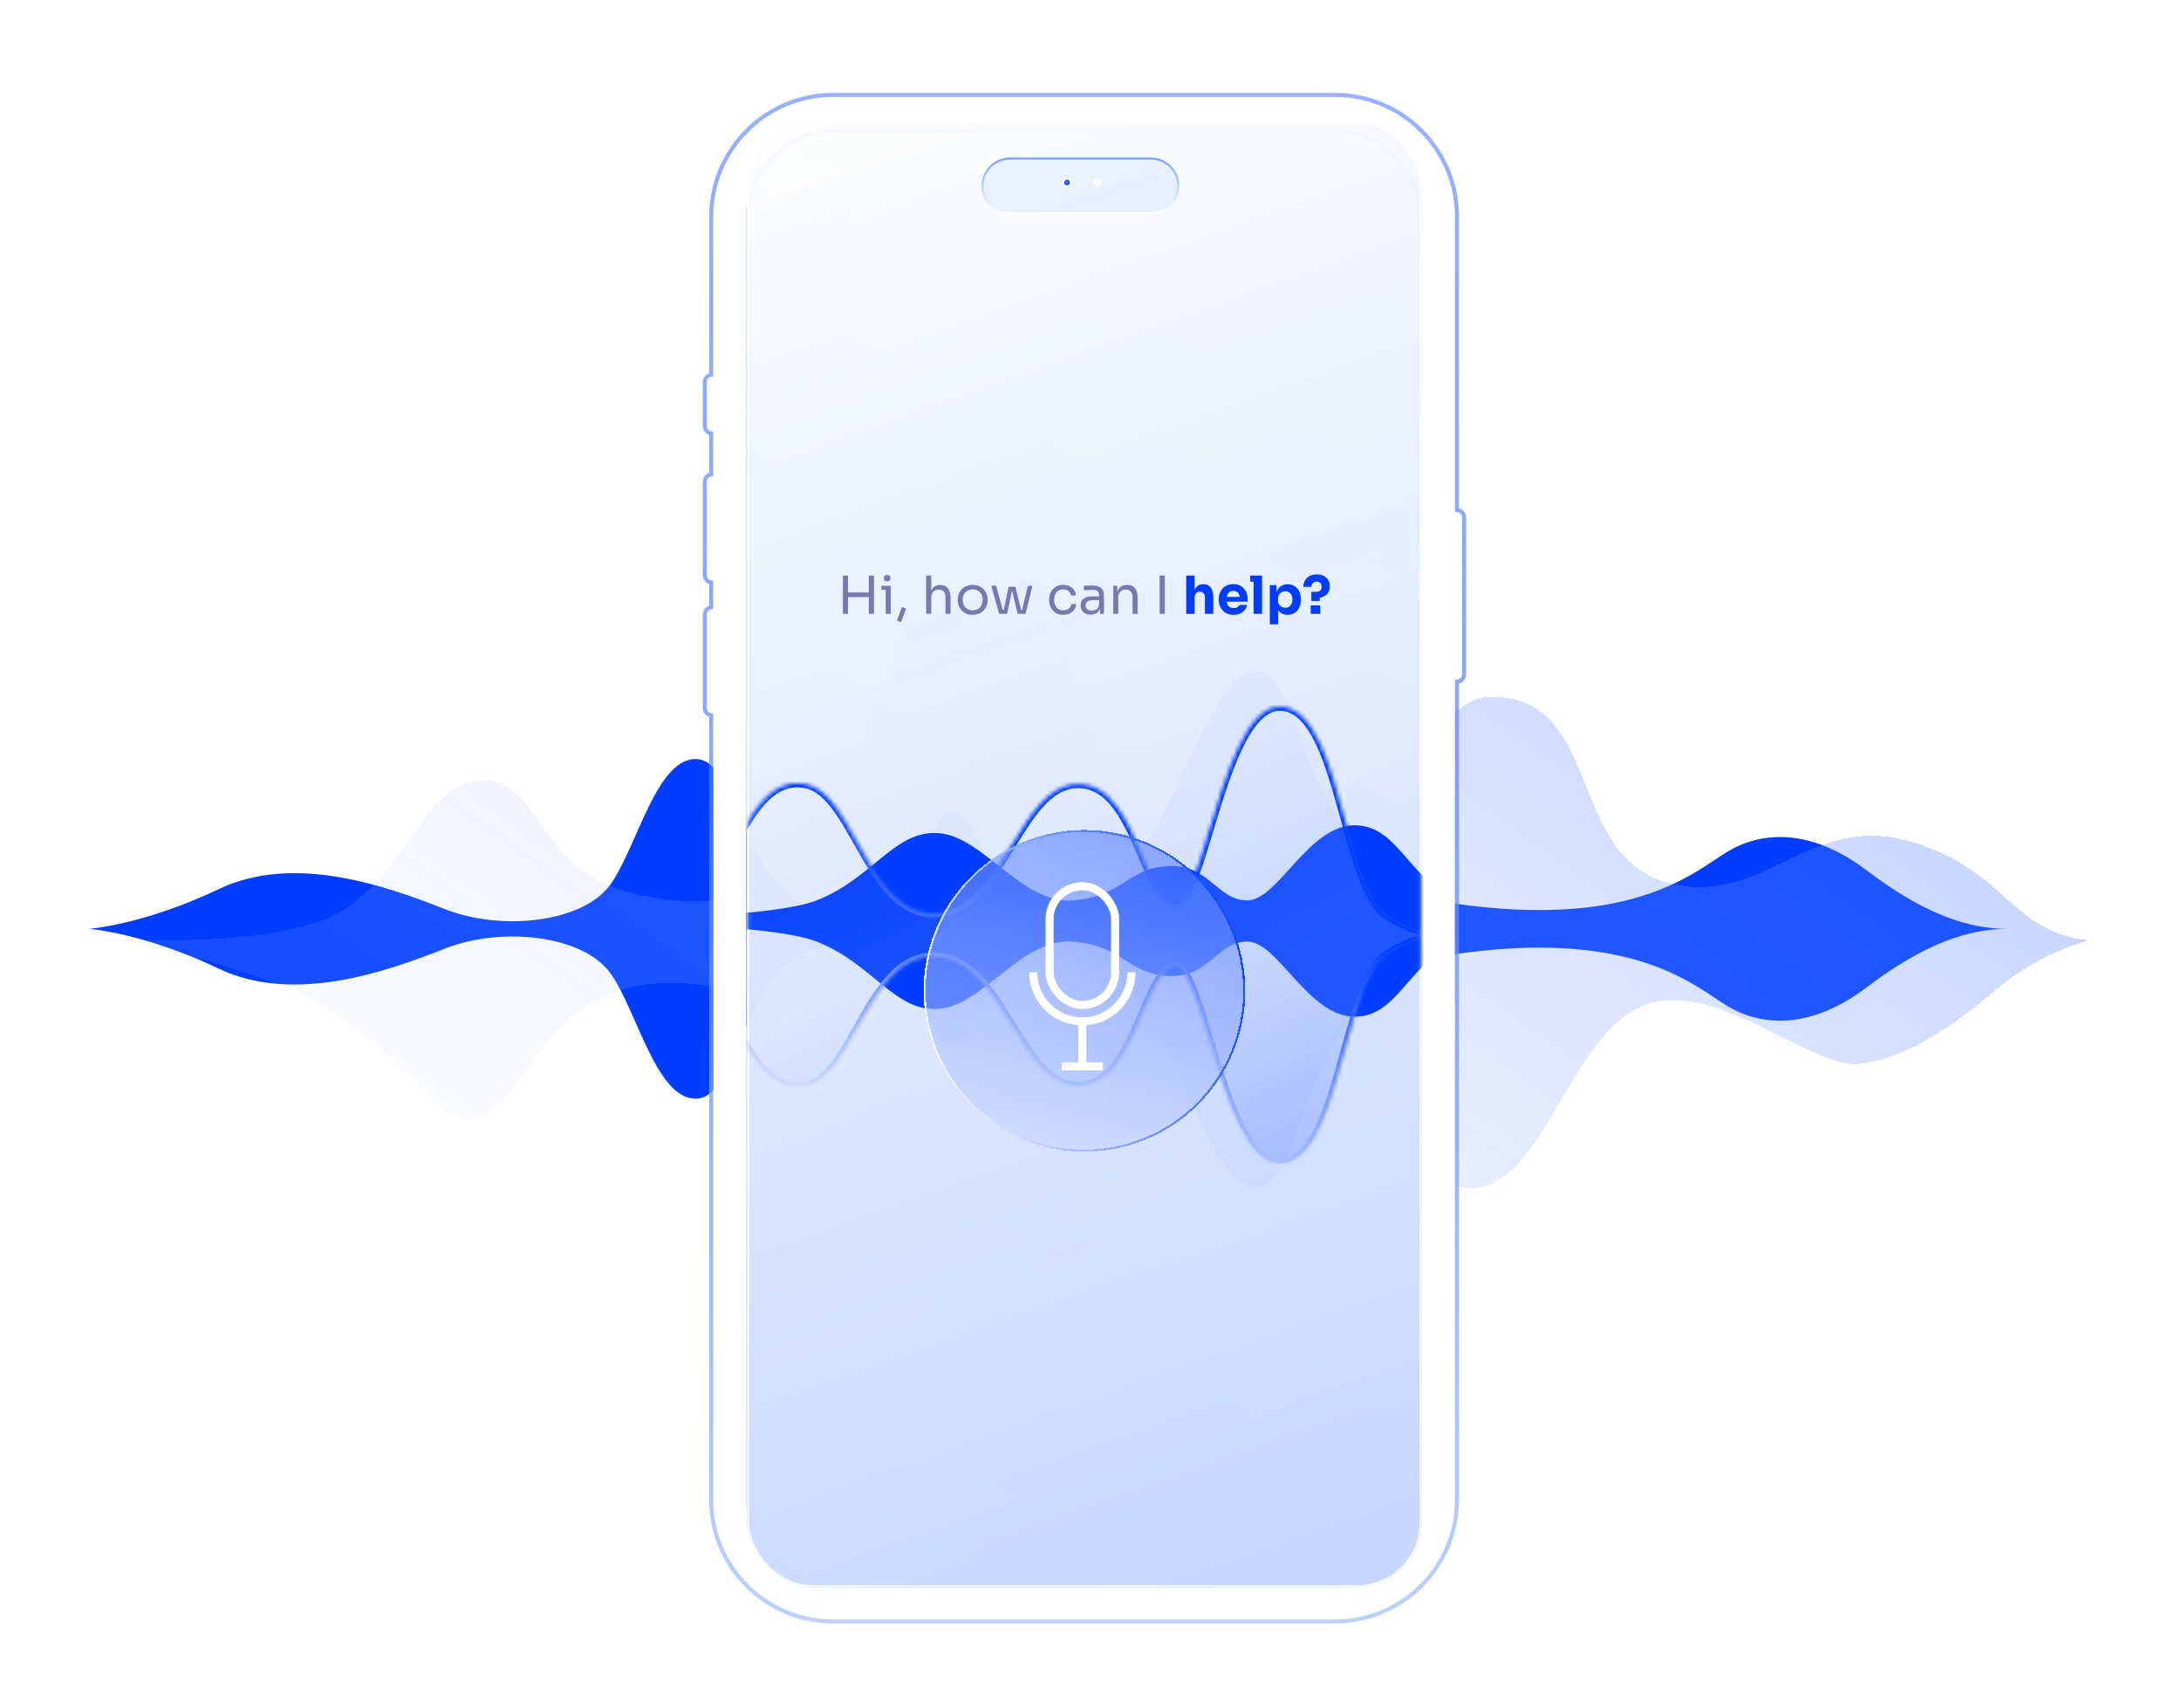<svg width="540" height="423" viewBox="0 0 540 423" fill="none" xmlns="http://www.w3.org/2000/svg">
<path d="M462.277 215.582C447.893 204.681 435.849 206.089 427.897 210.775C419.946 215.461 405.678 229.529 363.115 224.137C320.547 218.745 324.291 165.534 310.727 166.003C297.164 166.472 287.34 223.199 264.888 224.838C242.437 226.478 243.373 200.929 236.357 200.929C229.341 200.929 231.445 220.152 208.293 224.606C185.138 229.06 183.738 189.68 173.21 188.04C162.686 186.401 157.774 210.073 150.99 219.218C144.206 228.358 124.326 230.704 110.063 225.079C95.795 219.455 72.875 211.248 54.168 220.156C35.448 229.06 22 229.998 22 229.998C22 229.998 35.448 230.936 54.16 239.844C72.871 248.752 95.791 240.545 110.055 234.921C124.322 229.296 144.202 231.638 150.982 240.782C157.766 249.922 162.678 273.599 173.202 271.96C183.725 270.32 185.129 230.94 208.285 235.394C231.441 239.848 229.333 259.071 236.348 259.071C243.364 259.071 242.428 233.522 264.88 235.162C287.332 236.801 297.155 293.528 310.719 293.997C324.283 294.466 320.543 241.255 363.106 235.863C405.674 230.471 419.937 244.534 427.889 249.225C435.841 253.911 447.885 255.319 462.269 244.418C476.652 233.518 487.528 230.002 497 230.002C487.528 230.002 476.652 226.486 462.269 215.586L462.277 215.582Z" fill="#003DFF"/>
<g filter="url(#filter0_bd_2089_51077)">
<path d="M22 230.272C22 230.272 67.672 233.772 84.535 223.625C101.399 213.478 106.318 188.626 121.776 191.427C137.233 194.229 131.817 222.208 176.228 221.175C220.639 220.142 216.043 127.615 243.678 129.016C271.312 130.416 257.73 212.073 308.32 220.472C358.911 228.872 344.855 169.142 370.619 170.542C396.383 171.943 388.42 208.92 411.957 216.27C435.494 223.621 447.439 199.471 472.033 206.123C496.628 212.775 497.329 228.636 517 230.855C517 230.855 504.703 234.123 494.869 242.522C485.036 250.922 472.738 260.02 460.441 261.42C448.144 262.821 423.811 239.085 405.989 247.423C388.167 255.76 382.1 291.519 364.535 292.217C346.971 292.915 345.917 241.82 308.677 242.171C271.437 242.522 264.764 331.062 240.874 328.963C216.985 326.864 219.797 248.819 175.879 242.171C131.962 235.524 133.019 273.319 116.508 274.72C99.997 276.12 102.5 240.5 22 230.272Z" fill="url(#paint0_linear_2089_51077)" fill-opacity="0.5" shape-rendering="crispEdges"/>
</g>
<g filter="url(#filter1_f_2089_51077)">
<rect width="363" height="167" rx="7" transform="matrix(4.37114e-08 -1 -1 -4.37114e-08 352 393)" fill="url(#paint1_radial_2089_51077)" fill-opacity="0.25"/>
</g>
<g filter="url(#filter2_b_2089_51077)">
<path d="M360.681 126.793C360.525 126.793 360.375 126.823 360.233 126.872V53.639C360.235 37.269 346.941 24 330.543 24H206.285C189.886 24 176.593 37.269 176.593 53.639V93.299C176.505 93.28 176.413 93.269 176.317 93.269C175.59 93.269 175 93.855 175 94.578V105.519C175 106.242 175.59 106.828 176.317 106.828C176.411 106.828 176.503 106.817 176.593 106.798V117.993C176.505 117.974 176.413 117.963 176.317 117.963C175.59 117.963 175 118.549 175 119.272V142.438C175 143.161 175.59 143.747 176.317 143.747C176.411 143.747 176.503 143.736 176.593 143.717V150.884C176.503 150.865 176.413 150.854 176.317 150.854C175.59 150.854 175 151.441 175 152.163V175.329C175 176.052 175.59 176.638 176.317 176.638C176.411 176.638 176.503 176.627 176.593 176.608V371.361C176.593 387.729 189.888 401 206.285 401H330.543C346.941 401 360.235 387.731 360.235 371.361V168.23C360.375 168.281 360.525 168.309 360.683 168.309C361.41 168.309 362 167.723 362 167.001V128.099C362 127.377 361.41 126.791 360.683 126.791L360.681 126.793ZM352.014 52.603V372.376C352.014 382.409 341.715 393.151 331.204 393.151H205.625C196.218 393.151 184.814 382.885 184.814 372.376V52.605C184.814 42.103 195.233 31.826 205.631 31.826H331.2C341.717 31.826 352.016 42.339 352.016 52.605L352.014 52.603Z" fill="url(#paint2_linear_2089_51077)"/>
<path d="M176.093 53.639V92.782C175.198 92.892 174.5 93.652 174.5 94.578V105.519C174.5 106.445 175.198 107.205 176.093 107.314V117.477C175.198 117.586 174.5 118.346 174.5 119.272V142.438C174.5 143.364 175.198 144.124 176.093 144.233V150.368C175.198 150.478 174.5 151.237 174.5 152.163V175.329C174.5 176.255 175.198 177.015 176.093 177.124V371.361C176.093 388.006 189.612 401.5 206.285 401.5H330.543C347.216 401.5 360.735 388.008 360.735 371.361V168.808C361.712 168.781 362.5 167.985 362.5 167.001V128.099C362.5 127.115 361.71 126.318 360.733 126.292V53.639C360.735 36.992 347.216 23.5 330.543 23.5H206.285C189.61 23.5 176.093 36.992 176.093 53.639ZM345.198 38.718C348.953 42.495 351.431 47.463 351.514 52.353V52.603V372.376C351.514 377.229 349.017 382.303 345.195 386.175C341.374 390.045 336.293 392.651 331.204 392.651H205.625C201.088 392.651 196.004 390.165 192.039 386.344C188.076 382.526 185.314 377.454 185.314 372.376V52.605C185.314 47.516 187.843 42.443 191.676 38.632C195.509 34.82 200.593 32.326 205.631 32.326H331.2C336.295 32.326 341.378 34.877 345.198 38.718Z" stroke="url(#paint3_linear_2089_51077)"/>
</g>
<g filter="url(#filter3_bi_2089_51077)">
<rect x="185" y="30" width="167" height="363" rx="16" fill="url(#paint4_linear_2089_51077)" fill-opacity="0.8"/>
<rect x="185.25" y="30.25" width="166.5" height="362.5" rx="15.75" stroke="url(#paint5_linear_2089_51077)" stroke-width="0.5"/>
</g>
<g filter="url(#filter4_bi_2089_51077)">
<rect x="185" y="30" width="167" height="363" rx="16" fill="url(#paint6_linear_2089_51077)" fill-opacity="0.8"/>
<rect x="185.25" y="30.25" width="166.5" height="362.5" rx="15.75" stroke="url(#paint7_linear_2089_51077)" stroke-width="0.5"/>
</g>
<mask id="mask0_2089_51077" style="mask-type:alpha" maskUnits="userSpaceOnUse" x="185" y="30" width="167" height="363">
<rect x="185.25" y="30.25" width="166.5" height="362.5" rx="15.75" fill="#24CBAD" stroke="url(#paint8_linear_2089_51077)" stroke-width="0.5"/>
</mask>
<g mask="url(#mask0_2089_51077)">
<path d="M202.225 222.947C191.115 227.336 149.631 228.043 129.642 227.847C129.281 227.844 129 228.135 129 228.496C129 228.855 129.291 229.145 129.649 229.145H408.355C408.711 229.145 409 228.857 409 228.5C409 228.138 408.708 227.847 408.347 227.851C402.845 227.916 388.377 227.483 369.163 225.231C349.13 222.882 348.154 204.354 335.396 204.354C323.897 204.354 316.425 222.947 308.837 222.947C301.249 222.947 299.352 213.814 289.108 214.466C278.864 215.118 278.106 221.969 265.585 222.947C253.065 223.926 243.58 207.29 232.577 206.311C221.575 205.332 216.263 217.402 202.225 222.947Z" fill="#003DFF"/>
<path d="M202.225 233.156C191.115 228.767 149.631 228.06 129.642 228.256C129.281 228.26 129 227.968 129 227.607C129 227.248 129.291 226.958 129.649 226.958H408.355C408.711 226.958 409 227.247 409 227.603C409 227.965 408.708 228.256 408.347 228.252C402.845 228.187 388.377 228.62 369.163 230.872C349.13 233.221 348.154 251.749 335.396 251.749C323.897 251.749 316.425 233.156 308.837 233.156C301.249 233.156 299.352 242.29 289.108 241.637C278.864 240.985 278.106 234.134 265.585 233.156C253.065 232.177 243.58 248.814 232.577 249.792C221.575 250.771 216.263 238.701 202.225 233.156Z" fill="#003DFF"/>
<g filter="url(#filter5_bd_2089_51077)">
<mask id="path-13-inside-1_2089_51077" fill="white">
<path fill-rule="evenodd" clip-rule="evenodd" d="M176.387 217.75C176.05 218.326 175.692 218.883 175.315 219.42C173.989 221.312 175.079 226.705 176.993 229.51C175.079 232.315 173.989 237.708 175.315 239.6C175.692 240.137 176.05 240.694 176.387 241.27C177.657 243.443 178.895 245.931 180.165 248.485C184.966 258.138 190.236 268.733 199.541 266.838C204.801 265.766 208.468 259.267 212.339 252.406C217.129 243.918 222.23 234.876 231.047 234.876C240.12 234.876 245.427 243.515 250.523 251.813C255.106 259.275 259.519 266.459 266.348 266.838C275.09 267.322 279.23 257.536 282.826 249.039C285.164 243.514 287.271 238.535 290.262 237.275C293.526 235.901 296.228 244.864 299.425 255.466C303.664 269.525 308.773 286.467 317.212 286.011C325.422 285.568 329.196 271.857 332.871 258.503C335.823 247.777 338.711 237.283 343.783 234.079C346.151 232.584 348.741 231.453 351.366 230.606L362.719 230.563C365.867 230.797 368.568 230.722 370.354 230.534L362.719 230.563C360.464 230.395 357.98 230.068 355.438 229.51C357.98 228.952 360.464 228.625 362.719 228.457L370.354 228.486C368.568 228.298 365.867 228.223 362.719 228.457L351.366 228.415C348.741 227.568 346.151 226.436 343.783 224.941C338.711 221.737 335.823 211.243 332.871 200.517C329.196 187.164 325.422 173.452 317.212 173.009C308.773 172.553 303.664 189.495 299.425 203.554C296.228 214.156 293.526 223.119 290.262 221.745C287.271 220.486 285.164 215.506 282.826 209.981C279.23 201.484 275.09 191.698 266.348 192.182C259.519 192.561 255.106 199.746 250.523 207.207C245.427 215.505 240.12 224.144 231.047 224.144C222.23 224.144 217.129 215.102 212.339 206.614C208.468 199.753 204.801 193.254 199.541 192.182C190.236 190.287 184.966 200.882 180.165 210.535C178.895 213.089 177.657 215.577 176.387 217.75Z"/>
</mask>
<path fill-rule="evenodd" clip-rule="evenodd" d="M176.387 217.75C176.05 218.326 175.692 218.883 175.315 219.42C173.989 221.312 175.079 226.705 176.993 229.51C175.079 232.315 173.989 237.708 175.315 239.6C175.692 240.137 176.05 240.694 176.387 241.27C177.657 243.443 178.895 245.931 180.165 248.485C184.966 258.138 190.236 268.733 199.541 266.838C204.801 265.766 208.468 259.267 212.339 252.406C217.129 243.918 222.23 234.876 231.047 234.876C240.12 234.876 245.427 243.515 250.523 251.813C255.106 259.275 259.519 266.459 266.348 266.838C275.09 267.322 279.23 257.536 282.826 249.039C285.164 243.514 287.271 238.535 290.262 237.275C293.526 235.901 296.228 244.864 299.425 255.466C303.664 269.525 308.773 286.467 317.212 286.011C325.422 285.568 329.196 271.857 332.871 258.503C335.823 247.777 338.711 237.283 343.783 234.079C346.151 232.584 348.741 231.453 351.366 230.606L362.719 230.563C365.867 230.797 368.568 230.722 370.354 230.534L362.719 230.563C360.464 230.395 357.98 230.068 355.438 229.51C357.98 228.952 360.464 228.625 362.719 228.457L370.354 228.486C368.568 228.298 365.867 228.223 362.719 228.457L351.366 228.415C348.741 227.568 346.151 226.436 343.783 224.941C338.711 221.737 335.823 211.243 332.871 200.517C329.196 187.164 325.422 173.452 317.212 173.009C308.773 172.553 303.664 189.495 299.425 203.554C296.228 214.156 293.526 223.119 290.262 221.745C287.271 220.486 285.164 215.506 282.826 209.981C279.23 201.484 275.09 191.698 266.348 192.182C259.519 192.561 255.106 199.746 250.523 207.207C245.427 215.505 240.12 224.144 231.047 224.144C222.23 224.144 217.129 215.102 212.339 206.614C208.468 199.753 204.801 193.254 199.541 192.182C190.236 190.287 184.966 200.882 180.165 210.535C178.895 213.089 177.657 215.577 176.387 217.75Z" fill="url(#paint9_linear_2089_51077)" fill-opacity="0.5" shape-rendering="crispEdges"/>
<path d="M175.315 219.42L174.496 218.846L174.496 218.846L175.315 219.42ZM176.387 217.75L177.25 218.255L177.25 218.255L176.387 217.75ZM176.993 229.51L177.819 230.074L178.204 229.51L177.819 228.946L176.993 229.51ZM175.315 239.6L174.496 240.174L174.496 240.174L175.315 239.6ZM176.387 241.27L177.25 240.765L177.25 240.765L176.387 241.27ZM180.165 248.485L179.27 248.93L179.27 248.93L180.165 248.485ZM199.541 266.838L199.741 267.818L199.741 267.818L199.541 266.838ZM212.339 252.406L213.21 252.898L213.21 252.898L212.339 252.406ZM250.523 251.813L251.375 251.29L250.523 251.813ZM266.348 266.838L266.404 265.839L266.403 265.839L266.348 266.838ZM282.826 249.039L283.747 249.428L283.747 249.428L282.826 249.039ZM290.262 237.275L290.65 238.197L290.65 238.197L290.262 237.275ZM299.425 255.466L298.468 255.754L298.468 255.754L299.425 255.466ZM317.212 286.011L317.266 287.01L317.266 287.01L317.212 286.011ZM332.871 258.503L331.907 258.238L331.907 258.238L332.871 258.503ZM343.783 234.079L344.317 234.925L344.317 234.925L343.783 234.079ZM351.366 230.606L351.362 229.606L351.207 229.606L351.059 229.654L351.366 230.606ZM370.354 230.534L370.459 231.529L370.35 229.534L370.354 230.534ZM355.438 229.51L355.224 228.533V230.487L355.438 229.51ZM370.354 228.486L370.35 229.486L370.459 227.491L370.354 228.486ZM351.366 228.415L351.059 229.366L351.207 229.414L351.362 229.415L351.366 228.415ZM343.783 224.941L344.317 224.095L344.317 224.095L343.783 224.941ZM332.871 200.517L331.907 200.783L331.907 200.783L332.871 200.517ZM317.212 173.009L317.266 172.01L317.212 173.009ZM299.425 203.554L298.468 203.266L298.468 203.266L299.425 203.554ZM290.262 221.745L290.65 220.823L290.65 220.823L290.262 221.745ZM282.826 209.981L283.747 209.592L283.747 209.592L282.826 209.981ZM266.348 192.182L266.404 193.181L266.404 193.181L266.348 192.182ZM250.523 207.207L251.375 207.73L250.523 207.207ZM212.339 206.614L211.468 207.105L211.468 207.105L212.339 206.614ZM199.541 192.182L199.741 191.203L199.741 191.203L199.541 192.182ZM180.165 210.535L181.06 210.981L181.06 210.981L180.165 210.535ZM176.134 219.994C176.526 219.435 176.899 218.856 177.25 218.255L175.524 217.245C175.201 217.797 174.858 218.33 174.496 218.846L176.134 219.994ZM177.819 228.946C176.961 227.689 176.251 225.782 175.923 223.947C175.76 223.036 175.699 222.181 175.746 221.467C175.795 220.731 175.954 220.251 176.134 219.994L174.496 218.846C174.013 219.535 173.81 220.438 173.751 221.334C173.689 222.251 173.771 223.274 173.954 224.299C174.318 226.334 175.111 228.526 176.167 230.074L177.819 228.946ZM176.167 228.946C175.111 230.494 174.318 232.686 173.954 234.722C173.771 235.746 173.689 236.77 173.751 237.686C173.81 238.582 174.013 239.485 174.496 240.174L176.134 239.026C175.954 238.769 175.795 238.289 175.746 237.553C175.699 236.839 175.76 235.984 175.923 235.074C176.251 233.238 176.961 231.331 177.819 230.074L176.167 228.946ZM174.496 240.174C174.858 240.69 175.201 241.223 175.524 241.775L177.25 240.765C176.899 240.164 176.526 239.585 176.134 239.026L174.496 240.174ZM175.524 241.775C176.774 243.913 177.996 246.369 179.27 248.93L181.06 248.04C179.794 245.493 178.541 242.973 177.25 240.765L175.524 241.775ZM179.27 248.93C181.654 253.725 184.226 258.909 187.403 262.64C190.605 266.401 194.587 268.868 199.741 267.818L199.342 265.858C195.191 266.703 191.885 264.819 188.926 261.344C185.94 257.837 183.477 252.898 181.06 248.04L179.27 248.93ZM199.741 267.818C202.719 267.211 205.138 265.093 207.247 262.411C209.362 259.723 211.285 256.309 213.21 252.898L211.468 251.915C209.522 255.364 207.676 258.631 205.675 261.175C203.668 263.726 201.624 265.393 199.342 265.858L199.741 267.818ZM213.21 252.898C215.618 248.629 218.038 244.35 220.928 241.125C223.799 237.92 227.029 235.876 231.047 235.876V233.876C226.248 233.876 222.519 236.352 219.438 239.79C216.375 243.209 213.849 247.695 211.468 251.915L213.21 252.898ZM231.047 235.876C235.222 235.876 238.574 237.849 241.558 240.929C244.565 244.032 247.109 248.164 249.671 252.337L251.375 251.29C248.841 247.164 246.184 242.828 242.995 239.537C239.783 236.222 235.946 233.876 231.047 233.876V235.876ZM249.671 252.337C251.949 256.045 254.248 259.795 256.854 262.655C259.47 265.526 262.508 267.627 266.293 267.836L266.403 265.839C263.359 265.671 260.776 263.99 258.332 261.308C255.879 258.616 253.68 255.043 251.375 251.29L249.671 252.337ZM266.293 267.836C271.127 268.104 274.632 265.498 277.318 261.905C279.982 258.341 281.962 253.648 283.747 249.428L281.905 248.649C280.095 252.927 278.206 257.376 275.716 260.708C273.247 264.011 270.311 266.056 266.404 265.839L266.293 267.836ZM283.747 249.428C284.923 246.65 286.01 244.084 287.168 242.053C288.345 239.988 289.48 238.689 290.65 238.197L289.874 236.354C288.053 237.121 286.639 238.941 285.43 241.062C284.202 243.217 283.067 245.903 281.905 248.649L283.747 249.428ZM290.65 238.197C290.834 238.12 290.98 238.12 291.138 238.174C291.323 238.237 291.577 238.396 291.892 238.731C292.532 239.414 293.22 240.605 293.952 242.28C295.406 245.607 296.862 250.43 298.468 255.754L300.382 255.177C298.791 249.9 297.298 244.941 295.785 241.479C295.034 239.76 294.235 238.306 293.35 237.363C292.903 236.886 292.385 236.487 291.785 236.282C291.158 236.067 290.506 236.088 289.874 236.354L290.65 238.197ZM298.468 255.754C300.581 262.762 302.94 270.595 305.843 276.616C307.294 279.626 308.914 282.254 310.759 284.112C312.614 285.98 314.777 287.144 317.266 287.01L317.159 285.013C315.428 285.106 313.787 284.323 312.178 282.703C310.56 281.073 309.055 278.673 307.644 275.747C304.823 269.896 302.509 262.229 300.382 255.177L298.468 255.754ZM317.266 287.01C321.985 286.755 325.206 282.702 327.647 277.525C330.12 272.278 332.005 265.419 333.835 258.768L331.907 258.238C330.062 264.941 328.222 271.614 325.838 276.672C323.42 281.8 320.65 284.824 317.159 285.013L317.266 287.01ZM333.835 258.768C335.315 253.391 336.761 248.142 338.462 243.838C340.182 239.485 342.077 236.34 344.317 234.925L343.249 233.234C340.418 235.022 338.332 238.726 336.602 243.103C334.853 247.528 333.379 252.89 331.907 258.238L333.835 258.768ZM344.317 234.925C346.6 233.483 349.111 232.384 351.673 231.557L351.059 229.654C348.371 230.521 345.701 231.685 343.249 233.234L344.317 234.925ZM362.715 229.563L351.362 229.606L351.37 231.606L362.723 231.563L362.715 229.563ZM370.25 229.54C368.529 229.721 365.889 229.796 362.793 229.566L362.645 231.56C365.845 231.798 368.606 231.724 370.459 231.529L370.25 229.54ZM362.723 231.563L370.358 231.534L370.35 229.534L362.715 229.563L362.723 231.563ZM355.224 230.487C357.818 231.056 360.35 231.389 362.645 231.56L362.793 229.566C360.579 229.401 358.142 229.08 355.653 228.533L355.224 230.487ZM355.653 230.487C358.142 229.94 360.579 229.619 362.793 229.454L362.645 227.46C360.35 227.631 357.818 227.964 355.224 228.533L355.653 230.487ZM362.715 229.457L370.35 229.486L370.358 227.486L362.723 227.457L362.715 229.457ZM370.459 227.491C368.606 227.297 365.845 227.222 362.645 227.46L362.793 229.454C365.889 229.224 368.529 229.299 370.25 229.481L370.459 227.491ZM362.723 227.457L351.37 227.415L351.362 229.415L362.715 229.457L362.723 227.457ZM343.249 225.786C345.701 227.335 348.371 228.499 351.059 229.366L351.673 227.463C349.111 226.636 346.6 225.537 344.317 224.095L343.249 225.786ZM331.907 200.783C333.379 206.13 334.853 211.492 336.602 215.917C338.332 220.294 340.418 223.998 343.249 225.786L344.317 224.095C342.077 222.68 340.182 219.535 338.462 215.182C336.761 210.878 335.315 205.63 333.835 200.252L331.907 200.783ZM317.159 174.008C320.65 174.196 323.42 177.22 325.838 182.348C328.222 187.406 330.062 194.079 331.907 200.783L333.835 200.252C332.005 193.602 330.12 186.742 327.647 181.495C325.206 176.318 321.985 172.265 317.266 172.01L317.159 174.008ZM300.382 203.843C302.509 196.791 304.823 189.124 307.644 183.273C309.055 180.347 310.56 177.947 312.178 176.317C313.787 174.697 315.428 173.914 317.159 174.008L317.266 172.01C314.777 171.876 312.614 173.04 310.759 174.908C308.914 176.766 307.294 179.395 305.843 182.404C302.94 188.426 300.581 196.259 298.468 203.266L300.382 203.843ZM289.874 222.666C290.506 222.932 291.158 222.953 291.785 222.739C292.385 222.533 292.903 222.134 293.35 221.657C294.235 220.714 295.034 219.26 295.785 217.541C297.298 214.079 298.791 209.12 300.382 203.843L298.468 203.266C296.862 208.59 295.406 213.414 293.952 216.74C293.22 218.415 292.532 219.606 291.892 220.289C291.577 220.624 291.323 220.783 291.138 220.846C290.98 220.9 290.834 220.901 290.65 220.823L289.874 222.666ZM281.905 210.371C283.067 213.117 284.202 215.803 285.43 217.958C286.639 220.079 288.053 221.9 289.874 222.666L290.65 220.823C289.48 220.331 288.345 219.032 287.168 216.967C286.01 214.936 284.923 212.37 283.747 209.592L281.905 210.371ZM266.404 193.181C270.311 192.964 273.247 195.009 275.716 198.313C278.206 201.645 280.095 206.093 281.905 210.371L283.747 209.592C281.962 205.372 279.982 200.679 277.318 197.115C274.632 193.522 271.127 190.916 266.293 191.184L266.404 193.181ZM251.375 207.73C253.68 203.978 255.879 200.405 258.332 197.712C260.776 195.03 263.359 193.349 266.404 193.181L266.293 191.184C262.508 191.394 259.47 193.494 256.854 196.365C254.248 199.225 251.949 202.975 249.671 206.684L251.375 207.73ZM231.047 225.144C235.946 225.144 239.783 222.798 242.995 219.483C246.184 216.192 248.841 211.856 251.375 207.73L249.671 206.684C247.109 210.856 244.565 214.988 241.558 218.091C238.574 221.171 235.222 223.144 231.047 223.144V225.144ZM211.468 207.105C213.849 211.326 216.375 215.811 219.438 219.23C222.519 222.668 226.248 225.144 231.047 225.144V223.144C227.029 223.144 223.799 221.1 220.928 217.895C218.038 214.67 215.618 210.391 213.21 206.123L211.468 207.105ZM199.342 193.162C201.624 193.627 203.668 195.294 205.675 197.845C207.676 200.389 209.522 203.656 211.468 207.105L213.21 206.123C211.285 202.711 209.362 199.297 207.247 196.609C205.138 193.927 202.719 191.809 199.741 191.203L199.342 193.162ZM181.06 210.981C183.477 206.122 185.94 201.183 188.926 197.676C191.885 194.201 195.191 192.317 199.342 193.162L199.741 191.203C194.587 190.153 190.605 192.619 187.403 196.38C184.226 200.111 181.654 205.295 179.27 210.09L181.06 210.981ZM177.25 218.255C178.541 216.047 179.794 213.527 181.06 210.981L179.27 210.09C177.996 212.651 176.774 215.107 175.524 217.245L177.25 218.255Z" fill="url(#paint10_linear_2089_51077)" mask="url(#path-13-inside-1_2089_51077)"/>
</g>
</g>
<path d="M291.75 45.999C291.75 49.723 288.666 52.75 284.853 52.75H250.147C248.242 52.75 246.516 51.993 245.267 50.772C244.02 49.55 243.25 47.864 243.25 46.001C243.25 42.277 246.334 39.25 250.147 39.25H284.853C286.758 39.25 288.484 40.007 289.733 41.228C290.98 42.45 291.75 44.136 291.75 45.999Z" fill="#CDDDFF" fill-opacity="0.37" stroke="url(#paint11_linear_2089_51077)" stroke-width="0.5"/>
<ellipse cx="1.034" cy="1.034" rx="1.034" ry="1.034" transform="matrix(-1 0 0 1 272.791 44.155)" fill="white"/>
<circle cx="1.379" cy="1.379" r="0.852" transform="matrix(-1 0 0 1 265.565 43.812)" fill="#FEFEFE" stroke="white" stroke-width="1.054"/>
<circle cx="264.179" cy="45.194" r="0.527" transform="rotate(180 264.179 45.194)" fill="#457AFF" stroke="#003DFF" stroke-width="0.325"/>
<ellipse cx="263.693" cy="44.666" rx="0.173" ry="0.173" transform="rotate(180 263.693 44.666)" fill="white"/>
<g filter="url(#filter6_bd_2089_51077)">
<circle cx="268.491" cy="243.337" r="39.32" transform="rotate(-64.747 268.491 243.337)" fill="url(#paint12_linear_2089_51077)" fill-opacity="0.6" shape-rendering="crispEdges"/>
<circle cx="268.491" cy="243.337" r="39.57" transform="rotate(-64.747 268.491 243.337)" stroke="url(#paint13_linear_2089_51077)" stroke-width="0.5" shape-rendering="crispEdges"/>
</g>
<g filter="url(#filter7_d_2089_51077)">
<path d="M262.913 264.061H267.983M273.053 264.061H267.983M267.983 264.061V252.906" stroke="white" stroke-width="2"/>
<rect x="259.87" y="219.444" width="16.225" height="29.407" rx="8.112" stroke="white" stroke-width="2"/>
<path d="M280.152 240.74C280.152 247.46 274.704 252.908 267.983 252.908C261.263 252.908 255.815 247.46 255.815 240.74" stroke="white" stroke-width="2"/>
</g>
<path d="M215.115 152V142.51H216.389V152H215.115ZM208.693 152V142.51H209.967V152H208.693ZM209.707 147.853V146.709H215.375V147.853H209.707ZM219.297 152V145.058H220.545V152H219.297ZM218.231 146.046V145.058H220.545V146.046H218.231ZM219.648 143.94C219.371 143.94 219.163 143.866 219.024 143.719C218.894 143.572 218.829 143.385 218.829 143.16C218.829 142.935 218.894 142.748 219.024 142.601C219.163 142.454 219.371 142.38 219.648 142.38C219.926 142.38 220.129 142.454 220.259 142.601C220.398 142.748 220.467 142.935 220.467 143.16C220.467 143.385 220.398 143.572 220.259 143.719C220.129 143.866 219.926 143.94 219.648 143.94ZM223.101 154.041L222.1 153.664L223.309 150.31L224.336 150.7L223.101 154.041ZM229.319 152V142.51H230.567V148.178H230.255C230.255 147.493 230.341 146.904 230.515 146.41C230.697 145.907 230.974 145.522 231.347 145.253C231.719 144.984 232.196 144.85 232.777 144.85H232.829C233.661 144.85 234.289 145.127 234.714 145.682C235.138 146.228 235.351 147.012 235.351 148.035V152H234.103V147.775C234.103 147.212 233.942 146.774 233.622 146.462C233.31 146.15 232.902 145.994 232.4 145.994C231.845 145.994 231.399 146.18 231.061 146.553C230.731 146.917 230.567 147.398 230.567 147.996V152H229.319ZM240.832 152.234C240.225 152.234 239.692 152.13 239.233 151.922C238.774 151.714 238.384 151.441 238.063 151.103C237.751 150.756 237.513 150.371 237.348 149.946C237.192 149.521 237.114 149.088 237.114 148.646V148.412C237.114 147.97 237.196 147.537 237.361 147.112C237.526 146.679 237.768 146.293 238.089 145.955C238.41 145.608 238.8 145.335 239.259 145.136C239.718 144.928 240.243 144.824 240.832 144.824C241.421 144.824 241.946 144.928 242.405 145.136C242.864 145.335 243.254 145.608 243.575 145.955C243.896 146.293 244.138 146.679 244.303 147.112C244.468 147.537 244.55 147.97 244.55 148.412V148.646C244.55 149.088 244.468 149.521 244.303 149.946C244.147 150.371 243.909 150.756 243.588 151.103C243.276 151.441 242.89 151.714 242.431 151.922C241.972 152.13 241.439 152.234 240.832 152.234ZM240.832 151.116C241.352 151.116 241.794 151.003 242.158 150.778C242.531 150.544 242.812 150.232 243.003 149.842C243.202 149.452 243.302 149.014 243.302 148.529C243.302 148.035 243.202 147.593 243.003 147.203C242.804 146.813 242.518 146.505 242.145 146.28C241.781 146.055 241.343 145.942 240.832 145.942C240.329 145.942 239.892 146.055 239.519 146.28C239.146 146.505 238.86 146.813 238.661 147.203C238.462 147.593 238.362 148.035 238.362 148.529C238.362 149.014 238.457 149.452 238.648 149.842C238.847 150.232 239.129 150.544 239.493 150.778C239.866 151.003 240.312 151.116 240.832 151.116ZM248.32 152L249.724 145.292H251.414L253.052 152H251.986L250.348 145.318H250.764L249.347 152H248.32ZM247.683 152V151.012H249.126V152H247.683ZM247.397 152L245.434 145.058H246.63L248.541 152H247.397ZM252.246 152V151.012H253.689V152H252.246ZM252.831 152L254.495 145.058H255.626L253.923 152H252.831ZM263.247 152.234C262.649 152.234 262.129 152.13 261.687 151.922C261.253 151.714 260.894 151.437 260.608 151.09C260.322 150.735 260.105 150.345 259.958 149.92C259.819 149.495 259.75 149.071 259.75 148.646V148.412C259.75 147.97 259.819 147.537 259.958 147.112C260.105 146.687 260.322 146.306 260.608 145.968C260.902 145.621 261.266 145.344 261.7 145.136C262.133 144.928 262.64 144.824 263.221 144.824C263.801 144.824 264.321 144.932 264.781 145.149C265.249 145.366 265.621 145.673 265.899 146.072C266.185 146.462 266.345 146.926 266.38 147.463H265.184C265.123 147.03 264.924 146.67 264.586 146.384C264.248 146.089 263.793 145.942 263.221 145.942C262.727 145.942 262.315 146.055 261.986 146.28C261.656 146.505 261.409 146.813 261.245 147.203C261.08 147.593 260.998 148.035 260.998 148.529C260.998 149.006 261.08 149.443 261.245 149.842C261.409 150.232 261.656 150.544 261.986 150.778C262.324 151.003 262.744 151.116 263.247 151.116C263.637 151.116 263.975 151.047 264.261 150.908C264.547 150.769 264.776 150.583 264.95 150.349C265.123 150.115 265.227 149.851 265.262 149.556H266.458C266.432 150.102 266.271 150.574 265.977 150.973C265.691 151.372 265.309 151.684 264.833 151.909C264.365 152.126 263.836 152.234 263.247 152.234ZM272.353 152V149.92H272.145V147.515C272.145 147.038 272.019 146.679 271.768 146.436C271.525 146.193 271.165 146.072 270.689 146.072C270.42 146.072 270.143 146.076 269.857 146.085C269.571 146.094 269.298 146.102 269.038 146.111C268.778 146.12 268.552 146.133 268.362 146.15V145.058C268.552 145.041 268.752 145.028 268.96 145.019C269.176 145.002 269.397 144.993 269.623 144.993C269.848 144.984 270.065 144.98 270.273 144.98C270.983 144.98 271.564 145.067 272.015 145.24C272.465 145.405 272.799 145.678 273.016 146.059C273.232 146.44 273.341 146.956 273.341 147.606V152H272.353ZM270.078 152.182C269.558 152.182 269.107 152.095 268.726 151.922C268.353 151.74 268.063 151.48 267.855 151.142C267.655 150.804 267.556 150.397 267.556 149.92C267.556 149.426 267.664 149.014 267.881 148.685C268.106 148.356 268.431 148.109 268.856 147.944C269.28 147.771 269.792 147.684 270.39 147.684H272.275V148.62H270.338C269.835 148.62 269.449 148.741 269.181 148.984C268.912 149.227 268.778 149.539 268.778 149.92C268.778 150.301 268.912 150.609 269.181 150.843C269.449 151.077 269.835 151.194 270.338 151.194C270.632 151.194 270.914 151.142 271.183 151.038C271.451 150.925 271.672 150.743 271.846 150.492C272.028 150.232 272.127 149.877 272.145 149.426L272.483 149.92C272.439 150.414 272.318 150.83 272.119 151.168C271.928 151.497 271.659 151.749 271.313 151.922C270.975 152.095 270.563 152.182 270.078 152.182ZM275.631 152V145.058H276.619V148.035H276.463C276.463 147.35 276.554 146.774 276.736 146.306C276.927 145.829 277.213 145.47 277.594 145.227C277.975 144.976 278.456 144.85 279.037 144.85H279.089C279.964 144.85 280.61 145.123 281.026 145.669C281.451 146.215 281.663 147.004 281.663 148.035V152H280.415V147.775C280.415 147.238 280.263 146.809 279.96 146.488C279.657 146.159 279.241 145.994 278.712 145.994C278.166 145.994 277.724 146.163 277.386 146.501C277.048 146.839 276.879 147.29 276.879 147.853V152H275.631ZM287.112 152V142.51H288.386V152H287.112Z" fill="#777AAF"/>
<path d="M293.703 152V142.51H295.783V147.983H295.471C295.471 147.264 295.562 146.657 295.744 146.163C295.926 145.669 296.195 145.296 296.55 145.045C296.906 144.785 297.352 144.655 297.889 144.655H297.98C298.769 144.655 299.371 144.937 299.787 145.5C300.203 146.055 300.411 146.869 300.411 147.944V152H298.331V147.814C298.331 147.424 298.214 147.112 297.98 146.878C297.755 146.635 297.456 146.514 297.083 146.514C296.693 146.514 296.377 146.64 296.134 146.891C295.9 147.142 295.783 147.476 295.783 147.892V152H293.703ZM305.447 152.247C304.84 152.247 304.303 152.143 303.835 151.935C303.376 151.727 302.99 151.45 302.678 151.103C302.375 150.748 302.141 150.353 301.976 149.92C301.82 149.478 301.742 149.027 301.742 148.568V148.308C301.742 147.831 301.82 147.376 301.976 146.943C302.141 146.501 302.375 146.107 302.678 145.76C302.981 145.413 303.358 145.14 303.809 144.941C304.268 144.733 304.788 144.629 305.369 144.629C306.132 144.629 306.773 144.802 307.293 145.149C307.822 145.487 308.225 145.933 308.502 146.488C308.779 147.034 308.918 147.632 308.918 148.282V148.984H302.613V147.801H307.657L306.981 148.347C306.981 147.922 306.92 147.558 306.799 147.255C306.678 146.952 306.496 146.722 306.253 146.566C306.019 146.401 305.724 146.319 305.369 146.319C305.005 146.319 304.697 146.401 304.446 146.566C304.195 146.731 304.004 146.973 303.874 147.294C303.744 147.606 303.679 147.992 303.679 148.451C303.679 148.876 303.74 149.248 303.861 149.569C303.982 149.881 304.173 150.124 304.433 150.297C304.693 150.47 305.031 150.557 305.447 150.557C305.828 150.557 306.14 150.483 306.383 150.336C306.626 150.189 306.79 150.007 306.877 149.79H308.788C308.684 150.267 308.48 150.691 308.177 151.064C307.874 151.437 307.492 151.727 307.033 151.935C306.574 152.143 306.045 152.247 305.447 152.247ZM310.387 152V142.51H312.48V152H310.387ZM309.542 144.044V142.51H312.48V144.044H309.542ZM314.397 154.6V144.876H316.048V147.957L315.827 147.944C315.861 147.233 316.009 146.635 316.269 146.15C316.529 145.656 316.88 145.288 317.322 145.045C317.764 144.794 318.262 144.668 318.817 144.668C319.311 144.668 319.757 144.759 320.156 144.941C320.563 145.123 320.91 145.379 321.196 145.708C321.49 146.029 321.711 146.41 321.859 146.852C322.015 147.285 322.093 147.762 322.093 148.282V148.581C322.093 149.092 322.019 149.573 321.872 150.024C321.724 150.466 321.508 150.852 321.222 151.181C320.944 151.51 320.602 151.77 320.195 151.961C319.796 152.143 319.337 152.234 318.817 152.234C318.279 152.234 317.794 152.126 317.361 151.909C316.936 151.684 316.594 151.346 316.334 150.895C316.074 150.436 315.931 149.855 315.905 149.153L316.477 149.933V154.6H314.397ZM318.232 150.492C318.587 150.492 318.895 150.405 319.155 150.232C319.423 150.059 319.631 149.816 319.779 149.504C319.926 149.192 320 148.832 320 148.425C320 148.018 319.926 147.662 319.779 147.359C319.631 147.056 319.428 146.822 319.168 146.657C318.908 146.484 318.596 146.397 318.232 146.397C317.92 146.397 317.625 146.471 317.348 146.618C317.07 146.765 316.845 146.978 316.672 147.255C316.507 147.524 316.425 147.853 316.425 148.243V148.724C316.425 149.097 316.511 149.417 316.685 149.686C316.867 149.946 317.096 150.145 317.374 150.284C317.651 150.423 317.937 150.492 318.232 150.492ZM324.674 148.815V146.553H325.883C326.342 146.553 326.685 146.432 326.91 146.189C327.135 145.938 327.248 145.634 327.248 145.279C327.248 145.028 327.196 144.811 327.092 144.629C326.997 144.438 326.854 144.291 326.663 144.187C326.481 144.074 326.26 144.018 326 144.018C325.723 144.018 325.489 144.079 325.298 144.2C325.107 144.313 324.96 144.464 324.856 144.655C324.752 144.846 324.7 145.062 324.7 145.305H322.711C322.711 144.733 322.837 144.217 323.088 143.758C323.348 143.29 323.729 142.917 324.232 142.64C324.735 142.363 325.341 142.224 326.052 142.224C326.711 142.224 327.278 142.35 327.755 142.601C328.232 142.844 328.6 143.182 328.86 143.615C329.12 144.048 329.25 144.547 329.25 145.11V145.266C329.25 145.821 329.116 146.31 328.847 146.735C328.587 147.151 328.206 147.48 327.703 147.723C327.2 147.957 326.589 148.083 325.87 148.1L326.767 147.385L326.741 148.815H324.674ZM324.518 152V149.907H326.884V152H324.518Z" fill="#003DFF"/>
<defs>
<filter id="filter0_bd_2089_51077" x="11" y="118" width="517" height="222" filterUnits="userSpaceOnUse" color-interpolation-filters="sRGB">
<feFlood flood-opacity="0" result="BackgroundImageFix"/>
<feGaussianBlur in="BackgroundImageFix" stdDeviation="5.5"/>
<feComposite in2="SourceAlpha" operator="in" result="effect1_backgroundBlur_2089_51077"/>
<feColorMatrix in="SourceAlpha" type="matrix" values="0 0 0 0 0 0 0 0 0 0 0 0 0 0 0 0 0 0 127 0" result="hardAlpha"/>
<feOffset dy="2"/>
<feGaussianBlur stdDeviation="2"/>
<feComposite in2="hardAlpha" operator="out"/>
<feColorMatrix type="matrix" values="0 0 0 0 0.463 0 0 0 0 0.627 0 0 0 0 1 0 0 0 0.14 0"/>
<feBlend mode="normal" in2="effect1_backgroundBlur_2089_51077" result="effect2_dropShadow_2089_51077"/>
<feBlend mode="normal" in="SourceGraphic" in2="effect2_dropShadow_2089_51077" result="shape"/>
</filter>
<filter id="filter1_f_2089_51077" x="155" y="0" width="227" height="423" filterUnits="userSpaceOnUse" color-interpolation-filters="sRGB">
<feFlood flood-opacity="0" result="BackgroundImageFix"/>
<feBlend mode="normal" in="SourceGraphic" in2="BackgroundImageFix" result="shape"/>
<feGaussianBlur stdDeviation="15" result="effect1_foregroundBlur_2089_51077"/>
</filter>
<filter id="filter2_b_2089_51077" x="169.265" y="18.265" width="198.47" height="388.47" filterUnits="userSpaceOnUse" color-interpolation-filters="sRGB">
<feFlood flood-opacity="0" result="BackgroundImageFix"/>
<feGaussianBlur in="BackgroundImageFix" stdDeviation="2.368"/>
<feComposite in2="SourceAlpha" operator="in" result="effect1_backgroundBlur_2089_51077"/>
<feBlend mode="normal" in="SourceGraphic" in2="effect1_backgroundBlur_2089_51077" result="shape"/>
</filter>
<filter id="filter3_bi_2089_51077" x="179" y="24" width="179" height="375" filterUnits="userSpaceOnUse" color-interpolation-filters="sRGB">
<feFlood flood-opacity="0" result="BackgroundImageFix"/>
<feGaussianBlur in="BackgroundImageFix" stdDeviation="3"/>
<feComposite in2="SourceAlpha" operator="in" result="effect1_backgroundBlur_2089_51077"/>
<feBlend mode="normal" in="SourceGraphic" in2="effect1_backgroundBlur_2089_51077" result="shape"/>
<feColorMatrix in="SourceAlpha" type="matrix" values="0 0 0 0 0 0 0 0 0 0 0 0 0 0 0 0 0 0 127 0" result="hardAlpha"/>
<feOffset/>
<feGaussianBlur stdDeviation="4.5"/>
<feComposite in2="hardAlpha" operator="arithmetic" k2="-1" k3="1"/>
<feColorMatrix type="matrix" values="0 0 0 0 0.912 0 0 0 0 0.933 0 0 0 0 1 0 0 0 0.2 0"/>
<feBlend mode="normal" in2="shape" result="effect2_innerShadow_2089_51077"/>
</filter>
<filter id="filter4_bi_2089_51077" x="179" y="24" width="179" height="375" filterUnits="userSpaceOnUse" color-interpolation-filters="sRGB">
<feFlood flood-opacity="0" result="BackgroundImageFix"/>
<feGaussianBlur in="BackgroundImageFix" stdDeviation="3"/>
<feComposite in2="SourceAlpha" operator="in" result="effect1_backgroundBlur_2089_51077"/>
<feBlend mode="normal" in="SourceGraphic" in2="effect1_backgroundBlur_2089_51077" result="shape"/>
<feColorMatrix in="SourceAlpha" type="matrix" values="0 0 0 0 0 0 0 0 0 0 0 0 0 0 0 0 0 0 127 0" result="hardAlpha"/>
<feOffset/>
<feGaussianBlur stdDeviation="4.5"/>
<feComposite in2="hardAlpha" operator="arithmetic" k2="-1" k3="1"/>
<feColorMatrix type="matrix" values="0 0 0 0 0.912 0 0 0 0 0.933 0 0 0 0 1 0 0 0 0.2 0"/>
<feBlend mode="normal" in2="shape" result="effect2_innerShadow_2089_51077"/>
</filter>
<filter id="filter5_bd_2089_51077" x="167.731" y="166" width="209.624" height="127.02" filterUnits="userSpaceOnUse" color-interpolation-filters="sRGB">
<feFlood flood-opacity="0" result="BackgroundImageFix"/>
<feGaussianBlur in="BackgroundImageFix" stdDeviation="3.5"/>
<feComposite in2="SourceAlpha" operator="in" result="effect1_backgroundBlur_2089_51077"/>
<feColorMatrix in="SourceAlpha" type="matrix" values="0 0 0 0 0 0 0 0 0 0 0 0 0 0 0 0 0 0 127 0" result="hardAlpha"/>
<feOffset dy="2"/>
<feGaussianBlur stdDeviation="2"/>
<feComposite in2="hardAlpha" operator="out"/>
<feColorMatrix type="matrix" values="0 0 0 0 0.463 0 0 0 0 0.627 0 0 0 0 1 0 0 0 0.4 0"/>
<feBlend mode="normal" in2="effect1_backgroundBlur_2089_51077" result="effect2_dropShadow_2089_51077"/>
<feBlend mode="normal" in="SourceGraphic" in2="effect2_dropShadow_2089_51077" result="shape"/>
</filter>
<filter id="filter6_bd_2089_51077" x="219.662" y="194.508" width="97.659" height="97.659" filterUnits="userSpaceOnUse" color-interpolation-filters="sRGB">
<feFlood flood-opacity="0" result="BackgroundImageFix"/>
<feGaussianBlur in="BackgroundImageFix" stdDeviation="4.5"/>
<feComposite in2="SourceAlpha" operator="in" result="effect1_backgroundBlur_2089_51077"/>
<feColorMatrix in="SourceAlpha" type="matrix" values="0 0 0 0 0 0 0 0 0 0 0 0 0 0 0 0 0 0 127 0" result="hardAlpha"/>
<feOffset dy="2"/>
<feGaussianBlur stdDeviation="2"/>
<feComposite in2="hardAlpha" operator="out"/>
<feColorMatrix type="matrix" values="0 0 0 0 0.463 0 0 0 0 0.627 0 0 0 0 1 0 0 0 0.4 0"/>
<feBlend mode="normal" in2="effect1_backgroundBlur_2089_51077" result="effect2_dropShadow_2089_51077"/>
<feBlend mode="normal" in="SourceGraphic" in2="effect2_dropShadow_2089_51077" result="shape"/>
</filter>
<filter id="filter7_d_2089_51077" x="250.815" y="214.444" width="34.337" height="54.617" filterUnits="userSpaceOnUse" color-interpolation-filters="sRGB">
<feFlood flood-opacity="0" result="BackgroundImageFix"/>
<feColorMatrix in="SourceAlpha" type="matrix" values="0 0 0 0 0 0 0 0 0 0 0 0 0 0 0 0 0 0 127 0" result="hardAlpha"/>
<feOffset/>
<feGaussianBlur stdDeviation="2"/>
<feComposite in2="hardAlpha" operator="out"/>
<feColorMatrix type="matrix" values="0 0 0 0 1 0 0 0 0 1 0 0 0 0 1 0 0 0 0.45 0"/>
<feBlend mode="normal" in2="BackgroundImageFix" result="effect1_dropShadow_2089_51077"/>
<feBlend mode="normal" in="SourceGraphic" in2="effect1_dropShadow_2089_51077" result="shape"/>
</filter>
<linearGradient id="paint0_linear_2089_51077" x1="749.085" y1="133.844" x2="362.699" y2="672.183" gradientUnits="userSpaceOnUse">
<stop stop-color="#003DFF"/>
<stop offset="0.927" stop-color="white" stop-opacity="0"/>
</linearGradient>
<radialGradient id="paint1_radial_2089_51077" cx="0" cy="0" r="1" gradientUnits="userSpaceOnUse" gradientTransform="translate(72.212 142.841) rotate(-27.759) scale(248.298 6100.94)">
<stop stop-color="#003DFF"/>
<stop offset="0.427" stop-color="#00B5D0"/>
<stop offset="1" stop-color="#E2FF66"/>
</radialGradient>
<linearGradient id="paint2_linear_2089_51077" x1="268.5" y1="24" x2="268.5" y2="401" gradientUnits="userSpaceOnUse">
<stop stop-color="white"/>
<stop offset="1" stop-color="white"/>
</linearGradient>
<linearGradient id="paint3_linear_2089_51077" x1="268.5" y1="24" x2="268.5" y2="401" gradientUnits="userSpaceOnUse">
<stop stop-color="#003DFF" stop-opacity="0.4"/>
<stop offset="1" stop-color="#BBD1FF"/>
</linearGradient>
<linearGradient id="paint4_linear_2089_51077" x1="167.842" y1="24.582" x2="358.187" y2="561.002" gradientUnits="userSpaceOnUse">
<stop stop-color="white"/>
<stop offset="1" stop-color="#AEC5FF"/>
</linearGradient>
<linearGradient id="paint5_linear_2089_51077" x1="268.5" y1="30" x2="268.5" y2="393" gradientUnits="userSpaceOnUse">
<stop stop-color="white"/>
<stop offset="1" stop-color="#F4FAFF"/>
</linearGradient>
<linearGradient id="paint6_linear_2089_51077" x1="167.842" y1="24.582" x2="358.187" y2="561.002" gradientUnits="userSpaceOnUse">
<stop stop-color="white"/>
<stop offset="1" stop-color="#AEC5FF"/>
</linearGradient>
<linearGradient id="paint7_linear_2089_51077" x1="268.5" y1="30" x2="268.5" y2="393" gradientUnits="userSpaceOnUse">
<stop stop-color="white"/>
<stop offset="1" stop-color="#F4FAFF"/>
</linearGradient>
<linearGradient id="paint8_linear_2089_51077" x1="268.5" y1="30" x2="268.5" y2="393" gradientUnits="userSpaceOnUse">
<stop stop-color="white"/>
<stop offset="1" stop-color="#F4FAFF"/>
</linearGradient>
<linearGradient id="paint9_linear_2089_51077" x1="469.84" y1="284.608" x2="376.033" y2="92.519" gradientUnits="userSpaceOnUse">
<stop stop-color="#003DFF"/>
<stop offset="0.927" stop-color="white" stop-opacity="0"/>
</linearGradient>
<linearGradient id="paint10_linear_2089_51077" x1="201.933" y1="286.02" x2="224.366" y2="200.271" gradientUnits="userSpaceOnUse">
<stop stop-color="white"/>
<stop offset="1" stop-color="#003DFF"/>
</linearGradient>
<linearGradient id="paint11_linear_2089_51077" x1="267.5" y1="39" x2="267.5" y2="53" gradientUnits="userSpaceOnUse">
<stop stop-color="#76A0FF"/>
<stop offset="1" stop-color="white"/>
</linearGradient>
<linearGradient id="paint12_linear_2089_51077" x1="370.532" y1="235.018" x2="115.832" y2="289.971" gradientUnits="userSpaceOnUse">
<stop stop-color="#003DFF"/>
<stop offset="0.688" stop-color="white"/>
</linearGradient>
<linearGradient id="paint13_linear_2089_51077" x1="245.392" y1="204.017" x2="307.072" y2="268.834" gradientUnits="userSpaceOnUse">
<stop stop-color="white"/>
<stop offset="1" stop-color="#003DFF"/>
</linearGradient>
</defs>
</svg>
